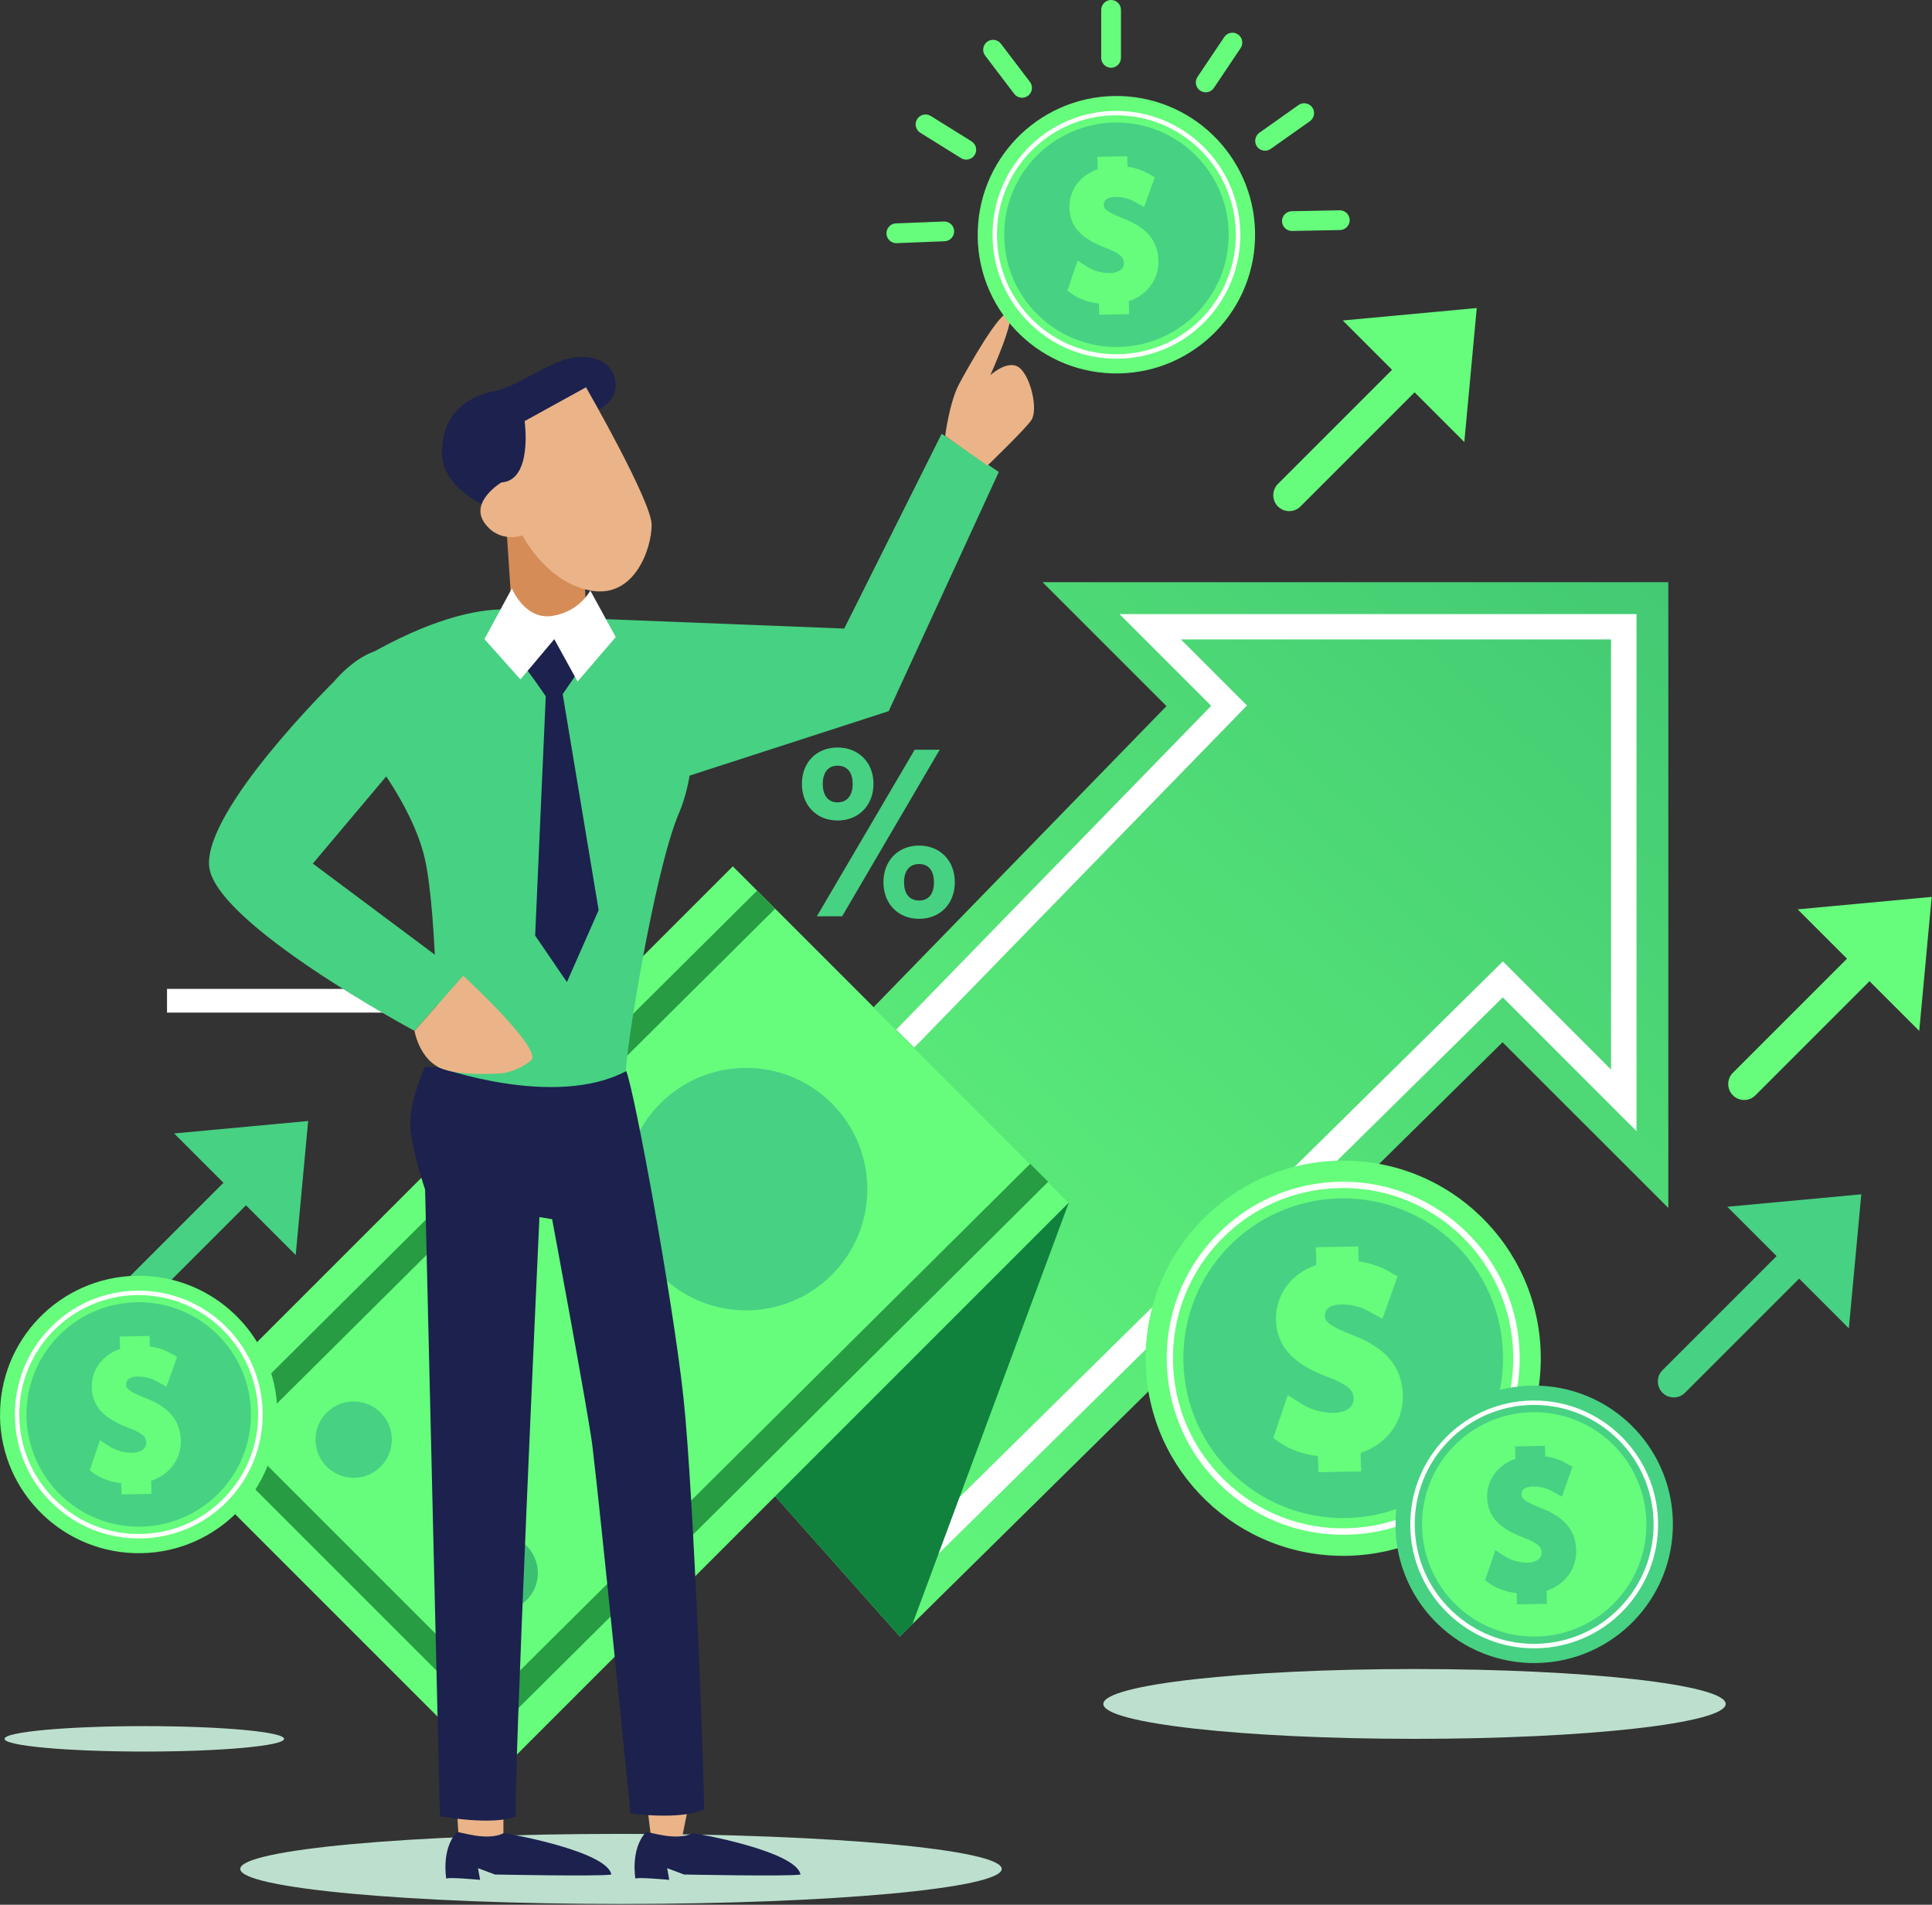 <?xml version="1.0" encoding="UTF-8"?>
<svg xmlns="http://www.w3.org/2000/svg" width="566" height="558" viewBox="0 0 566 558" fill="none">
  <rect x="0" y="0" width="566" height="558" fill="#333333" stroke="none"/>
  <path d="M90.277 328.403L51.014 332.049L65.465 346.501L32.028 379.937C30.215 381.751 30.215 384.703 32.028 386.536C32.935 387.442 34.131 387.905 35.328 387.905C36.524 387.905 37.72 387.442 38.627 386.536L72.063 353.099L86.63 367.666L90.277 328.403Z" fill="#47D183"></path>
  <path d="M293.464 547.506C293.464 553.179 243.531 557.771 181.925 557.771C120.32 557.771 70.387 553.179 70.387 547.506C70.387 541.834 120.32 537.242 181.925 537.242C243.531 537.242 293.464 541.834 293.464 547.506Z" fill="#BDE0CE"></path>
  <path d="M414.398 509.4C464.747 509.4 505.563 504.822 505.563 499.174C505.563 493.527 464.747 488.948 414.398 488.948C364.05 488.948 323.234 493.527 323.234 499.174C323.234 504.822 364.05 509.4 414.398 509.4Z" fill="#BDE0CE"></path>
  <path d="M42.278 513.123C64.889 513.123 83.22 511.456 83.22 509.4C83.22 507.343 64.889 505.676 42.278 505.676C19.666 505.676 1.336 507.343 1.336 509.4C1.336 511.456 19.666 513.123 42.278 513.123Z" fill="#BDE0CE"></path>
  <path d="M269.269 269.171C263.114 269.171 258.812 264.771 258.812 258.443C258.812 252.115 263.114 247.716 269.269 247.716C275.424 247.716 279.726 252.134 279.726 258.443C279.726 264.752 275.424 269.171 269.269 269.171ZM269.269 253.118C266.471 253.118 264.851 255.067 264.851 258.462C264.851 261.858 266.452 263.807 269.269 263.807C272.086 263.807 273.61 261.858 273.61 258.462C273.61 255.067 272.028 253.118 269.269 253.118ZM239.305 268.437L267.957 219.643H275.289L246.714 268.437H239.305ZM245.383 240.365C239.228 240.365 234.926 235.966 234.926 229.637C234.926 223.309 239.228 218.987 245.383 218.987C251.538 218.987 255.898 223.367 255.898 229.637C255.898 235.908 251.576 240.365 245.383 240.365ZM245.383 224.312C242.624 224.312 241.042 226.261 241.042 229.656C241.042 233.052 242.624 235.059 245.383 235.059C248.142 235.059 249.801 233.033 249.801 229.656C249.801 226.28 248.2 224.312 245.383 224.312Z" fill="#47D183"></path>
  <path d="M488.754 170.559H305.442L341.734 206.851L174.301 378.953L263.613 479.417L440.191 305.327L488.754 353.871V170.559Z" fill="url(#paint0_linear_1956_14178)"></path>
  <path d="M264.076 465.891L187.055 379.242L354.835 206.773L327.959 179.896H479.436V331.374L440.25 292.187L264.076 465.891ZM197.223 379.454L264.424 455.048L440.288 281.653L471.969 313.334V187.325H345.96L365.312 206.677L197.242 379.454H197.223Z" fill="white"></path>
  <path d="M313.14 352.27L255.914 295.063L174.301 378.954L263.613 479.418L267.298 475.81L313.14 352.27Z" fill="#10823E"></path>
  <path d="M313.158 352.275L214.684 253.801L46.889 421.595L145.364 520.069L313.158 352.275Z" fill="#66FC7C"></path>
  <path d="M243.685 373.474C229.813 387.346 207.335 387.346 193.463 373.474C179.59 359.601 179.59 337.124 193.463 323.251C207.335 309.379 229.813 309.379 243.685 323.251C257.558 337.124 257.558 359.601 243.685 373.474Z" fill="#47D183"></path>
  <path d="M146.402 471.988C152.571 471.988 157.573 466.987 157.573 460.817C157.573 454.648 152.571 449.646 146.402 449.646C140.232 449.646 135.23 454.648 135.23 460.817C135.23 466.987 140.232 471.988 146.402 471.988Z" fill="#3CBF71"></path>
  <path d="M103.609 432.918C109.778 432.918 114.78 427.917 114.78 421.747C114.78 415.577 109.778 410.576 103.609 410.576C97.439 410.576 92.438 415.577 92.438 421.747C92.438 427.917 97.439 432.918 103.609 432.918Z" fill="#47D183"></path>
  <path d="M301.801 340.944L145.346 496.338L70.62 421.612L227.075 266.219L221.788 260.932L60.047 421.593L145.346 506.873L307.068 346.212L301.801 340.944Z" fill="#279C43"></path>
  <path d="M335.635 398.961C335.056 366.991 360.485 340.616 392.456 340.018C424.406 339.439 450.8 364.869 451.379 396.839C451.958 428.79 426.529 455.184 394.578 455.782C362.608 456.361 336.214 430.931 335.635 398.961Z" fill="#66FC7C"></path>
  <path d="M346.688 398.749C346.206 372.876 366.792 351.556 392.646 351.074C418.5 350.611 439.839 371.178 440.322 397.032C440.804 422.886 420.217 444.244 394.363 444.707C368.509 445.19 347.151 424.603 346.688 398.749Z" fill="#47D183"></path>
  <path d="M393.475 449.608C380.027 449.608 367.332 444.495 357.607 435.118C347.671 425.529 342.056 412.641 341.806 398.826C341.555 385.012 346.687 371.931 356.276 361.994C365.865 352.058 378.754 346.443 392.568 346.192C392.877 346.192 393.205 346.192 393.514 346.192C421.586 346.192 444.681 368.766 445.202 396.955C445.453 410.769 440.321 423.851 430.732 433.787C421.143 443.743 408.254 449.357 394.459 449.608C394.131 449.608 393.803 449.608 393.475 449.608ZM393.494 348.045C393.186 348.045 392.877 348.045 392.568 348.045C379.255 348.295 366.83 353.698 357.588 363.287C348.346 372.876 343.388 385.475 343.639 398.788C343.889 412.101 349.292 424.526 358.881 433.768C368.47 443.01 381.011 448.007 394.382 447.717C407.695 447.467 420.12 442.064 429.362 432.475C438.604 422.886 443.562 410.268 443.311 396.955C442.81 369.789 420.544 348.025 393.475 348.025L393.494 348.045Z" fill="white"></path>
  <path d="M386.128 426.59C381.999 426.088 378.082 424.738 375.323 422.866L373.008 421.265L377.272 408.685L381.285 411.251C383.928 412.93 387.305 413.895 390.546 413.895H390.835C393.517 413.837 396.643 412.698 396.566 409.65C396.527 408.01 395.968 406.081 389.716 403.688C381.979 400.813 374.011 396.511 373.818 386.632C373.683 379.204 378.333 373.049 385.645 370.56L385.472 365.39L397.916 365.139L398.051 369.538C401.216 369.962 404.071 370.888 406.695 372.374L409.435 373.917L404.997 386.343L401.158 384.24C400.019 383.622 397.357 382.156 393.189 382.156H392.861C389.832 382.214 388.115 383.41 388.154 385.417C388.173 386.902 388.752 388.176 395.91 390.973C402.817 393.655 410.785 398.093 410.978 408.84C411.133 416.634 406.271 423.079 398.611 425.645L398.785 431.047L386.263 431.298L386.089 426.609L386.128 426.59Z" fill="#66FC7C"></path>
  <path d="M0.019 415.13C-0.386 392.691 17.461 374.169 39.9 373.744C62.339 373.339 80.861 391.186 81.266 413.644C81.671 436.083 63.825 454.605 41.386 455.01C18.947 455.416 0.424 437.569 0 415.13H0.019Z" fill="#66FC7C"></path>
  <path d="M7.776 414.975C7.428 396.819 21.88 381.847 40.035 381.5C58.191 381.172 73.163 395.604 73.51 413.759C73.858 431.915 59.406 446.906 41.251 447.234C23.095 447.562 8.123 433.13 7.776 414.975Z" fill="#47D183"></path>
  <path d="M40.634 450.688C31.199 450.688 22.286 447.1 15.456 440.52C8.471 433.787 4.535 424.738 4.361 415.052C4.188 405.348 7.796 396.164 14.51 389.199C21.244 382.214 30.293 378.278 39.978 378.104C40.21 378.104 40.422 378.104 40.653 378.104C60.372 378.104 76.579 393.945 76.945 413.74C77.119 423.426 73.511 432.61 66.797 439.594C60.063 446.579 51.014 450.515 41.329 450.688C41.097 450.688 40.866 450.688 40.634 450.688ZM40.653 379.397C40.441 379.397 40.229 379.397 39.998 379.397C30.659 379.571 21.938 383.372 15.436 390.086C8.953 396.82 5.48 405.676 5.654 415.014C5.828 424.352 9.629 433.073 16.362 439.575C23.096 446.077 31.894 449.569 41.29 449.376C50.628 449.203 59.349 445.402 65.832 438.668C72.315 431.935 75.788 423.079 75.614 413.74C75.267 394.678 59.639 379.397 40.634 379.397H40.653Z" fill="white"></path>
  <path d="M35.484 434.52C32.59 434.172 29.831 433.227 27.902 431.896L26.281 430.776L29.272 421.94L32.089 423.734C33.941 424.911 36.314 425.586 38.591 425.586H38.803C40.694 425.548 42.874 424.737 42.836 422.615C42.816 421.477 42.43 420.107 38.031 418.428C32.59 416.402 26.995 413.393 26.879 406.447C26.783 401.237 30.044 396.916 35.176 395.16L35.06 391.533L43.8 391.359L43.897 394.446C46.115 394.735 48.122 395.391 49.955 396.433L51.884 397.514L48.759 406.235L46.077 404.749C45.286 404.305 43.414 403.283 40.482 403.283H40.25C38.128 403.321 36.912 404.151 36.951 405.579C36.951 406.62 37.375 407.508 42.392 409.476C47.234 411.347 52.83 414.473 52.965 422.017C53.061 427.477 49.666 432.011 44.283 433.825L44.398 437.626L35.62 437.8L35.504 434.52H35.484Z" fill="#66FC7C"></path>
  <path d="M408.84 447.312C408.434 424.873 426.281 406.351 448.72 405.927C471.159 405.522 489.681 423.368 490.087 445.827C490.492 468.266 472.645 486.788 450.206 487.193C427.767 487.598 409.245 469.751 408.82 447.312H408.84Z" fill="#47D183"></path>
  <path d="M416.6 447.177C416.253 429.022 430.704 414.05 448.859 413.702C467.015 413.374 481.987 427.806 482.335 445.962C482.682 464.117 468.231 479.109 450.075 479.437C431.919 479.765 416.928 465.333 416.6 447.177Z" fill="#66FC7C"></path>
  <path d="M449.435 482.872C440 482.872 431.086 479.283 424.256 472.704C417.272 465.97 413.336 456.921 413.162 447.236C412.989 437.531 416.597 428.347 423.311 421.382C430.044 414.397 439.093 410.461 448.779 410.288C449.01 410.288 449.223 410.288 449.454 410.288C469.173 410.288 485.38 426.128 485.746 445.924C485.92 455.609 482.312 464.793 475.598 471.778C468.864 478.762 459.815 482.698 450.13 482.872C449.898 482.872 449.666 482.872 449.435 482.872ZM449.473 411.58C449.261 411.58 449.049 411.58 448.818 411.58C439.479 411.754 430.758 415.555 424.256 422.269C417.774 429.003 414.301 437.839 414.474 447.197C414.648 456.535 418.449 465.256 425.182 471.758C431.916 478.241 440.714 481.753 450.11 481.56C459.449 481.386 468.169 477.585 474.652 470.851C481.135 464.118 484.608 455.262 484.434 445.924C484.087 426.861 468.459 411.58 449.454 411.58H449.473Z" fill="white"></path>
  <path d="M444.281 466.722C441.387 466.375 438.628 465.429 436.699 464.098L435.078 462.979L438.069 454.142L440.886 455.937C442.738 457.114 445.111 457.789 447.388 457.789H447.6C449.491 457.75 451.671 456.94 451.632 454.818C451.613 453.679 451.227 452.31 446.828 450.631C441.387 448.605 435.792 445.595 435.676 438.649C435.58 433.44 438.84 429.118 443.973 427.362L443.857 423.735L452.597 423.562L452.693 426.649C454.912 426.938 456.919 427.594 458.752 428.636L460.681 429.716L457.556 438.437L454.874 436.952C454.083 436.508 452.211 435.485 449.279 435.485H449.047C446.925 435.524 445.709 436.353 445.748 437.781C445.767 438.823 446.172 439.711 451.189 441.679C456.031 443.55 461.627 446.676 461.762 454.22C461.858 459.68 458.462 464.214 453.079 466.028L453.195 469.828L444.416 470.002L444.301 466.722H444.281Z" fill="#47D183"></path>
  <path d="M565.91 262.746L526.646 266.393L541.097 280.844L507.661 314.28C505.847 316.094 505.847 319.046 507.661 320.879C508.568 321.786 509.764 322.249 510.96 322.249C512.156 322.249 513.353 321.786 514.26 320.879L547.696 287.442L562.263 302.009L565.91 262.746Z" fill="#66FC7C"></path>
  <path d="M545.288 349.877L506.025 353.524L520.476 367.975L487.04 401.411C485.226 403.225 485.226 406.177 487.04 408.01C487.947 408.917 489.143 409.38 490.339 409.38C491.535 409.38 492.732 408.917 493.638 408.01L527.075 374.573L541.642 389.14L545.288 349.877Z" fill="#47D183"></path>
  <path d="M432.632 90.238L393.369 93.884L407.82 108.336L374.384 141.772C372.57 143.586 372.57 146.538 374.384 148.371C375.29 149.277 376.487 149.74 377.683 149.74C378.879 149.74 380.075 149.277 380.982 148.371L414.419 114.934L428.986 129.501L432.632 90.238Z" fill="#66FC7C"></path>
  <path d="M133.844 529.91L134.461 539.847L147.485 541.081V530.238L133.844 529.91Z" fill="#EAB488"></path>
  <path d="M189.66 529.601L190.895 539.537H199.577L201.449 530.238L189.66 529.601Z" fill="#EAB488"></path>
  <path d="M124.538 312.524C124.538 312.524 119.791 322.866 120.196 329.889C120.602 336.912 124.538 348.488 124.538 348.488L128.879 532.07C128.879 532.07 144.584 534.964 151.202 532.07C149.967 532.07 158.032 356.553 158.032 356.553L161.756 357.17C161.756 357.17 172.464 414.666 173.544 423.542C176.033 444.012 184.715 531.26 184.715 531.26C184.715 531.26 199.591 533.324 206.209 530.025C206.614 529.195 203.315 437.819 200.209 409.283C197.102 380.747 185.95 319.971 183.461 313.778L124.538 312.543V312.524Z" fill="#1C214E"></path>
  <path d="M171.04 121.514C171.04 121.514 180.957 119.662 180.339 112.214C179.722 104.767 171.04 102.915 163.592 106.021C156.145 109.127 150.569 113.469 144.356 114.703C138.163 115.938 129.48 120.279 129.48 132.685C129.48 145.091 148.08 150.667 148.08 150.667L171.02 121.514H171.04Z" fill="#1C214E"></path>
  <path d="M105.308 193.461C105.308 193.461 130.12 177.331 149.955 178.585C169.808 179.82 202.048 192.226 202.048 192.226C202.048 192.226 206.39 220.762 198.942 238.126C191.495 255.491 182.812 311.309 183.43 313.797C162.341 324.969 128.23 312.563 128.23 312.563C128.23 312.563 128.23 268.534 124.506 251.787C120.782 235.039 105.906 217.675 105.906 217.675L105.289 193.48L105.308 193.461Z" fill="#47D183"></path>
  <path d="M151.82 193.461C153.673 194.696 159.885 203.996 159.885 203.996L156.779 274.071L166.079 287.712L175.378 266.624L164.844 203.359L171.674 193.442L161.757 180.418L155.563 184.76L151.84 193.442L151.82 193.461Z" fill="#1C214E"></path>
  <path d="M113.275 289.7H48.93V296.646H113.275V289.7Z" fill="white"></path>
  <path d="M168.973 181.055L247.326 184.142L275.861 127.09L292.609 138.261L260.349 208.337L197.103 228.808L168.973 181.055Z" fill="#47D183"></path>
  <path d="M97.857 199.655C97.857 199.655 60.021 236.873 61.256 253.62C62.491 270.367 121.415 301.99 121.415 301.99L135.673 285.86L91.644 252.983L121.415 217.637C121.415 217.637 131.641 208.414 123.904 196.548C113.369 180.419 97.857 199.655 97.857 199.655Z" fill="#47D183"></path>
  <path d="M148.098 150.647L149.95 178.566C149.95 178.566 158.632 190.355 171.656 177.948L171.038 164.925L148.098 150.667V150.647Z" fill="#D68C56"></path>
  <path d="M146.863 141.348C146.863 141.348 137.563 146.924 141.905 153.137C146.246 159.33 153.076 156.861 153.076 156.861C153.076 156.861 159.906 170.502 172.929 172.99C185.953 175.479 190.911 160.584 190.911 153.754C190.911 146.924 171.675 113.449 171.675 113.449L153.693 123.366C153.693 123.366 156.182 140.731 146.863 141.348Z" fill="#EAB488"></path>
  <path d="M141.91 187.249L149.975 172.373C149.975 172.373 153.699 181.673 161.764 180.438C169.829 179.203 172.935 172.99 172.935 172.99L180.382 186.631L169.211 199.655L162.381 187.249L152.464 199.037L141.929 187.249H141.91Z" fill="white"></path>
  <path d="M121.43 301.99C121.43 301.99 122.665 309.438 128.26 312.525C133.855 315.612 147.496 314.377 147.496 314.377C147.496 314.377 151.837 313.76 155.561 310.653C159.284 307.547 135.707 285.841 135.707 285.841L121.449 301.971L121.43 301.99Z" fill="#EAB488"></path>
  <path d="M276.902 127.707C276.902 127.707 278.137 117.79 281.031 112.407C283.925 107.024 293.013 90.913 295.502 91.724C297.99 92.553 290.118 109.918 290.118 109.918C290.118 109.918 295.501 104.96 298.801 107.854C302.1 110.748 304.184 120.26 302.1 123.154C300.036 126.048 289.289 136.389 289.289 136.389L276.883 127.707H276.902Z" fill="#EAB488"></path>
  <path d="M130.738 550.38C130.738 550.38 129.194 541.698 133.844 536.74C134.462 536.431 142.527 539.537 147.485 537.048C148.72 537.048 177.873 542.316 179.108 549.146C176.002 549.763 144.996 549.146 144.996 549.146L140.038 547.293L140.655 550.708C140.655 550.708 130.738 549.782 130.738 550.4V550.38Z" fill="#1C214E"></path>
  <path d="M186.148 550.38C186.148 550.38 184.605 541.698 189.254 536.74C189.872 536.431 197.937 539.537 202.895 537.048C204.13 537.048 233.283 542.316 234.518 549.146C231.412 549.763 200.406 549.146 200.406 549.146L195.448 547.293L196.065 550.708C196.065 550.708 186.148 549.782 186.148 550.4V550.38Z" fill="#1C214E"></path>
  <path d="M325.503 19.854C323.921 19.854 322.609 18.541 322.609 16.959V2.894C322.609 1.293 323.921 0 325.503 0C327.105 0 328.398 1.312 328.398 2.894V16.959C328.398 18.541 327.086 19.854 325.503 19.854Z" fill="#66FC7C"></path>
  <path d="M301.179 28.054C302.452 27.089 302.703 25.256 301.738 24.002L293.229 12.812C292.265 11.538 290.432 11.287 289.178 12.252C287.904 13.217 287.653 15.05 288.618 16.304L297.127 27.494C298.091 28.768 299.924 29.018 301.179 28.054Z" fill="#66FC7C"></path>
  <path d="M285.547 45.399C284.698 46.749 282.904 47.174 281.553 46.325L269.61 38.897C268.26 38.048 267.835 36.254 268.684 34.903C269.533 33.552 271.328 33.128 272.678 33.977L284.621 41.405C285.972 42.254 286.396 44.048 285.547 45.399Z" fill="#66FC7C"></path>
  <path d="M279.528 67.664C279.47 66.082 278.119 64.828 276.518 64.886L262.472 65.445C260.89 65.503 259.635 66.854 259.693 68.455C259.751 70.037 261.102 71.291 262.703 71.233L276.749 70.674C278.331 70.616 279.585 69.266 279.528 67.664Z" fill="#66FC7C"></path>
  <path d="M351.61 26.549C350.279 25.661 349.931 23.848 350.819 22.536L358.652 10.863C359.54 9.532 361.353 9.184 362.665 10.072C363.997 10.959 364.344 12.773 363.456 14.085L355.623 25.758C354.736 27.089 352.922 27.436 351.61 26.549Z" fill="#66FC7C"></path>
  <path d="M368.243 42.929C369.169 44.222 370.982 44.55 372.275 43.624L383.755 35.501C385.048 34.575 385.376 32.761 384.45 31.469C383.524 30.176 381.71 29.848 380.417 30.774L368.937 38.897C367.645 39.823 367.336 41.637 368.243 42.929Z" fill="#66FC7C"></path>
  <path d="M375.579 64.828C375.54 63.246 376.833 61.914 378.415 61.876L392.461 61.606C394.043 61.567 395.375 62.86 395.413 64.442C395.452 66.024 394.159 67.355 392.577 67.394L378.531 67.664C376.949 67.703 375.618 66.41 375.579 64.828Z" fill="#66FC7C"></path>
  <path d="M286.437 69.516C286.032 47.078 303.879 28.555 326.318 28.131C348.757 27.726 367.279 45.573 367.684 68.031C368.089 90.47 350.242 108.992 327.804 109.397C305.365 109.802 286.842 91.955 286.418 69.516H286.437Z" fill="#66FC7C"></path>
  <path d="M294.209 69.382C293.862 51.226 308.313 36.254 326.469 35.907C344.624 35.579 359.597 50.011 359.944 68.166C360.291 86.322 345.84 101.313 327.684 101.641C309.529 101.969 294.537 87.538 294.209 69.382Z" fill="#47D183"></path>
  <path d="M327.052 105.076C317.617 105.076 308.704 101.487 301.873 94.908C294.889 88.174 290.953 79.125 290.779 69.44C290.606 59.735 294.214 50.551 300.928 43.586C307.662 36.601 316.711 32.665 326.396 32.492C326.628 32.492 326.84 32.492 327.071 32.492C346.79 32.492 362.997 48.332 363.363 68.128C363.537 77.813 359.929 86.997 353.215 93.982C346.481 100.966 337.432 104.902 327.747 105.076C327.515 105.076 327.284 105.076 327.052 105.076ZM327.071 33.784C326.859 33.784 326.647 33.784 326.415 33.784C317.077 33.958 308.356 37.759 301.854 44.473C295.371 51.207 291.899 60.044 292.072 69.401C292.246 78.739 296.047 87.46 302.78 93.962C309.514 100.445 318.312 103.957 327.708 103.764C337.046 103.59 345.767 99.789 352.25 93.055C358.733 86.322 362.206 77.466 362.032 68.128C361.685 49.065 346.057 33.784 327.052 33.784H327.071Z" fill="white"></path>
  <path d="M321.902 88.926C319.008 88.579 316.249 87.634 314.32 86.302L312.699 85.183L315.69 76.347L318.507 78.141C320.359 79.318 322.732 79.993 325.009 79.993H325.221C327.112 79.955 329.292 79.144 329.253 77.022C329.234 75.884 328.848 74.514 324.449 72.835C319.008 70.809 313.413 67.799 313.297 60.853C313.201 55.644 316.462 51.322 321.594 49.566L321.478 45.939L330.218 45.766L330.315 48.853C332.533 49.142 334.54 49.798 336.373 50.84L338.302 51.92L335.177 60.641L332.495 59.156C331.704 58.712 329.832 57.689 326.9 57.689H326.668C324.546 57.728 323.33 58.557 323.369 59.985C323.369 61.027 323.793 61.915 328.81 63.883C333.653 65.754 339.248 68.88 339.383 76.424C339.479 81.884 336.084 86.418 330.7 88.232L330.816 92.033L322.038 92.206L321.922 88.926H321.902Z" fill="#66FC7C"></path>
  <defs>
    <linearGradient id="paint0_linear_1956_14178" x1="550" y1="105.5" x2="201" y2="479" gradientUnits="userSpaceOnUse">
      <stop stop-color="#3CBF71"></stop>
      <stop offset="1" stop-color="#66FC7C"></stop>
    </linearGradient>
  </defs>
</svg>
